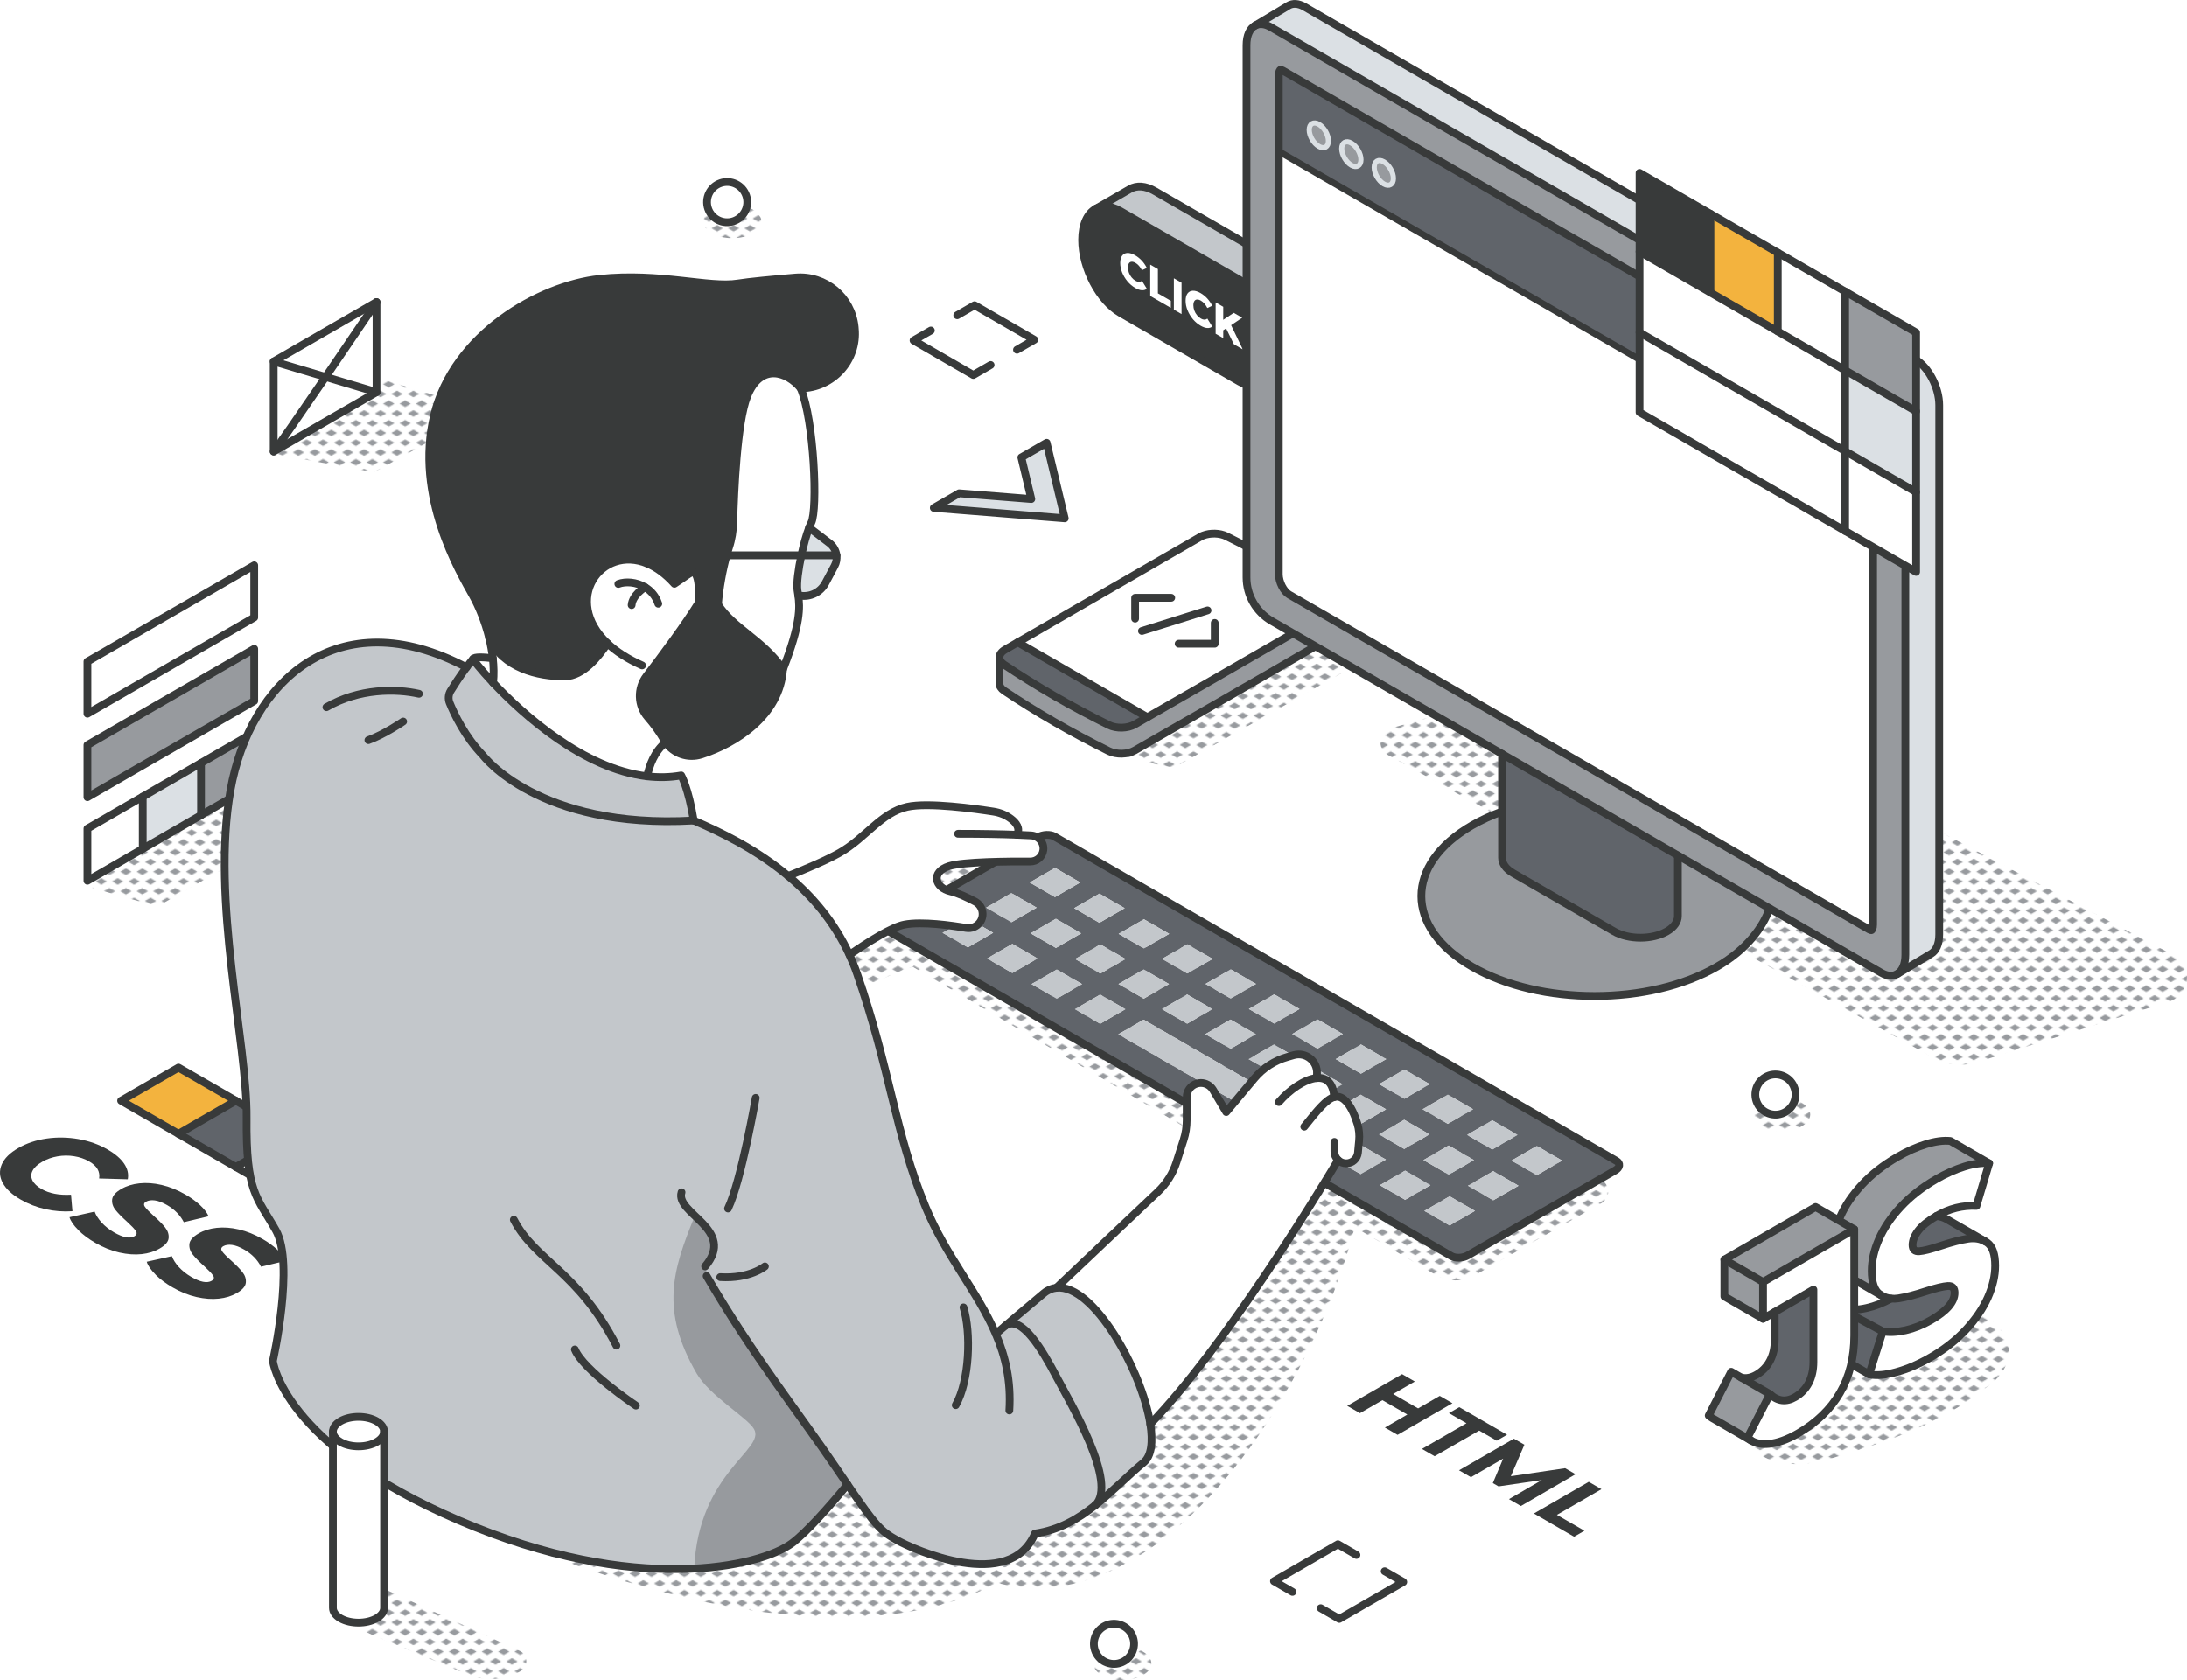 <?xml version="1.0" encoding="UTF-8"?>
<svg id="Warstwa_2" data-name="Warstwa 2" xmlns="http://www.w3.org/2000/svg" xmlns:xlink="http://www.w3.org/1999/xlink" viewBox="0 0 532.6 409.28">
  <defs>
    <style>
      .cls-1, .cls-2, .cls-3, .cls-4 {
        fill: none;
      }

      .cls-2 {
        stroke-width: 1.58px;
      }

      .cls-2, .cls-3, .cls-4, .cls-5, .cls-6 {
        stroke-linecap: round;
        stroke-linejoin: round;
      }

      .cls-2, .cls-3, .cls-5, .cls-6 {
        stroke: #383a3a;
      }

      .cls-3, .cls-5, .cls-6 {
        stroke-width: 1.89px;
      }

      .cls-7, .cls-6 {
        fill: #fff;
      }

      .cls-8 {
        fill: #c3c7cb;
      }

      .cls-4 {
        stroke: #dbe0e4;
        stroke-width: 1.26px;
      }

      .cls-9, .cls-5 {
        fill: #dbe0e4;
      }

      .cls-10 {
        fill: #979a9e;
      }

      .cls-11 {
        fill: #383a3a;
      }

      .cls-12 {
        fill: #f3b33e;
      }

      .cls-13 {
        fill: url(#New_Pattern_Swatch_1);
      }

      .cls-14 {
        fill: #60646a;
      }
    </style>
    <pattern id="New_Pattern_Swatch_1" data-name="New Pattern Swatch 1" x="0" y="0" width="16" height="19" patternTransform="translate(-3919.34 -5713.29) scale(.25)" patternUnits="userSpaceOnUse" viewBox="0 0 16 19">
      <g>
        <rect class="cls-1" x="0" width="16" height="19"/>
        <g>
          <polygon class="cls-10" points="16 22.18 10.5 19 16 15.82 21.5 19 16 22.18"/>
          <polygon class="cls-10" points="8 12.68 2.5 9.5 8 6.32 13.5 9.5 8 12.68"/>
        </g>
        <polygon class="cls-10" points="0 22.18 -5.5 19 0 15.82 5.5 19 0 22.18"/>
        <polygon class="cls-10" points="16 3.18 10.5 0 16 -3.18 21.5 0 16 3.18"/>
        <polygon class="cls-10" points="0 3.18 -5.5 0 0 -3.18 5.5 0 0 3.18"/>
      </g>
    </pattern>
  </defs>
  <g id="Layer_1" data-name="Layer 1">
    <g>
      <path class="cls-13" d="M104.8,366.62c109.06,51.48,157.04,20.07,159.66-11.34,2.62-31.41-106.44-78.52-106.44-78.52l-53.22,89.86Z"/>
      <path class="cls-13" d="M225.91,376.5c28.94,24.12,62.38,3.22,84.89-33.44,22.51-36.66,22.83-66.56,22.83-66.56l-22.19,2.89-49.52,63.99-36.02,33.12Z"/>
      <path class="cls-13" d="M170.34,240.98c22.96-16.9,57.62-33.79,57.62-33.79l23.83,2.17-6.07,19.93s-30.33,3.9-56.75,24.26c-26.43,20.36-41.59,4.33-18.63-12.56Z"/>
      <path class="cls-13" d="M220.05,234.2l129.62,76.39c2.92,1.72,6.53,1.75,9.47.07l30.86-17.57c2.17-1.24,2.19-4.36.02-5.62l-101.41-58.88-68.57,5.61Z"/>
      <path class="cls-13" d="M268.95,182.68c12.31,3.94,17.07,4.27,17.07,4.27l59.92-33.82-35.13-9.69-41.86,39.23Z"/>
      <path class="cls-13" d="M338.08,183.97l132.86,73.77c3.29,1.75,7.15,2.1,10.7.97l46.67-14.75c5.18-1.64,5.83-8.71,1.03-11.26l-134.88-71.41-55.7,16.11c-3.08.89-3.51,5.07-.68,6.57Z"/>
      <path class="cls-13" d="M438.78,274.36c-2.76,1.59-7.22,1.59-9.98,0-2.76-1.59-2.76-4.17,0-5.76,2.76-1.59,7.22-1.59,9.98,0,2.76,1.59,2.76,4.17,0,5.76Z"/>
      <path class="cls-13" d="M278.33,408.08c-2.76,1.59-7.22,1.59-9.98,0-2.76-1.59-2.76-4.17,0-5.76,2.76-1.59,7.22-1.59,9.98,0,2.76,1.59,2.76,4.17,0,5.76Z"/>
      <path class="cls-13" d="M183.36,56.82c-2.76,1.59-7.22,1.59-9.98,0-2.76-1.59-2.76-4.17,0-5.76,2.76-1.59,7.22-1.59,9.98,0,2.76,1.59,2.76,4.17,0,5.76Z"/>
      <polygon class="cls-13" points="65.89 110.41 91.07 115.03 118.1 100.02 80.91 88.7 65.89 110.41"/>
      <polygon class="cls-13" points="20.69 215.78 38.32 220.82 81.99 195.91 56.52 187.51 20.69 215.78"/>
      <path class="cls-13" d="M82.34,394.8l31.58,13.11c4.18,1.74,8.93,1.43,12.85-.83,1.92-1.11,1.85-3.9-.13-4.9l-38.19-17.45-6.11,10.06Z"/>
      <path class="cls-13" d="M430.39,335.93c-13.2,8.88-5.19,25.45,15.23,19.44,20.42-6.01,29.36-10.4,39.28-18.3,9.91-7.9,1.39-20.02-12.44-18.35-13.82,1.68-28.87,8.33-42.07,17.21Z"/>
      <g>
        <g>
          <g>
            <path class="cls-8" d="M319.58,81.1c0,3.75-1.24,6.39-3.22,7.53l-8.28,4.78c1.9-1.18,3.09-3.79,3.09-7.45,0-6.86-4.17-14.83-9.31-17.79l-29.02-16.76c-1.31-.76-2.56-1.12-3.69-1.12-.82,0-1.57.19-2.25.54l8.25-4.77c1.63-.94,3.76-.86,6.09.49l29.02,16.75c5.14,2.97,9.31,10.93,9.31,17.79Z"/>
            <path class="cls-11" d="M301.86,68.16c5.14,2.97,9.31,10.93,9.31,17.79,0,3.67-1.19,6.27-3.09,7.45l-.12.07c-.71.41-1.52.62-2.39.62-1.14,0-2.39-.36-3.7-1.12l-29.02-16.75c-5.14-2.97-9.32-10.93-9.32-17.79,0-3.75,1.25-6.39,3.22-7.53l.15-.09c.67-.36,1.43-.54,2.25-.54,1.13,0,2.38.36,3.69,1.12l29.02,16.76Z"/>
          </g>
          <g>
            <path class="cls-3" d="M266.91,50.83c.67-.36,1.43-.54,2.25-.54,1.13,0,2.38.36,3.69,1.12l29.02,16.76c5.14,2.97,9.31,10.93,9.31,17.79,0,3.67-1.19,6.27-3.09,7.45"/>
            <path class="cls-3" d="M307.96,93.48c-.71.41-1.52.62-2.39.62-1.14,0-2.39-.36-3.7-1.12l-29.02-16.75c-5.14-2.97-9.32-10.93-9.32-17.79,0-3.75,1.25-6.39,3.22-7.53"/>
            <path class="cls-3" d="M266.76,50.91l8.4-4.85c1.63-.94,3.76-.86,6.09.49l29.02,16.75c5.14,2.97,9.31,10.93,9.31,17.79,0,3.75-1.24,6.39-3.22,7.53l-8.4,4.85"/>
          </g>
        </g>
        <g>
          <path class="cls-7" d="M274.58,68.55c-.55-.66-.98-1.38-1.3-2.16-.31-.78-.47-1.56-.47-2.32s.16-1.36.47-1.78c.32-.42.75-.64,1.3-.66.55-.02,1.17.17,1.87.57.6.35,1.15.79,1.63,1.31.49.53.89,1.12,1.21,1.77l-1.19.56c-.43-.84-.95-1.44-1.56-1.79-.36-.21-.68-.3-.96-.28-.28.02-.5.15-.65.39-.15.24-.23.58-.23,1.01s.08.85.23,1.27c.15.42.37.8.65,1.14.28.34.6.62.96.83.61.35,1.13.36,1.56,0l1.19,1.93c-.32.28-.72.4-1.21.37-.48-.03-1.03-.22-1.63-.57-.69-.4-1.31-.93-1.87-1.58Z"/>
          <polygon class="cls-7" points="280.12 64.47 281.99 65.55 281.99 71.47 285.14 73.29 285.14 75 280.12 72.1 280.12 64.47"/>
          <polygon class="cls-7" points="285.88 67.8 287.75 68.88 287.75 76.51 285.88 75.43 285.88 67.8"/>
          <path class="cls-7" d="M290.51,77.75c-.55-.66-.98-1.38-1.3-2.16-.32-.79-.47-1.56-.47-2.32s.16-1.36.47-1.78c.32-.42.75-.64,1.3-.66.55-.02,1.17.17,1.87.57.6.35,1.15.79,1.63,1.31.48.53.89,1.12,1.21,1.77l-1.19.56c-.43-.84-.95-1.44-1.56-1.79-.36-.21-.68-.3-.96-.28-.28.02-.5.15-.65.39-.15.24-.23.58-.23,1.01s.08.85.23,1.27c.15.42.37.8.65,1.14.28.34.6.62.96.83.61.35,1.13.35,1.56,0l1.19,1.93c-.32.28-.72.4-1.21.37-.48-.03-1.03-.22-1.63-.57-.69-.4-1.31-.93-1.87-1.58Z"/>
          <polygon class="cls-7" points="298.6 80 297.9 80.46 297.9 82.37 296.05 81.3 296.05 73.67 297.9 74.74 297.9 77.91 300.46 76.21 302.52 77.4 299.82 79.22 302.66 85.12 300.49 83.86 298.6 80"/>
        </g>
      </g>
      <g>
        <g>
          <path class="cls-7" d="M91.69,73.59v21.93l-12.39-3.7c5.85-8.57,12.39-18.23,12.39-18.23Z"/>
          <polygon class="cls-7" points="91.69 73.59 79.17 91.79 66.65 88.05 91.69 73.59"/>
          <path class="cls-7" d="M91.69,95.53l-25.04,14.45c.97-1.14,6.84-9.65,12.65-18.16l12.39,3.7Z"/>
          <path class="cls-7" d="M79.17,91.79l12.45-18.1c-.68,1-6.47,9.56-12.32,18.13l-.13-.04Z"/>
          <path class="cls-7" d="M79.17,91.79l.13.04c-5.81,8.51-11.67,17.02-12.65,18.16l12.52-18.19Z"/>
          <polygon class="cls-7" points="79.17 91.79 66.65 109.98 66.65 88.05 79.17 91.79"/>
        </g>
        <g>
          <polygon class="cls-3" points="91.69 95.53 66.65 109.98 66.65 88.05 91.69 73.59 91.69 95.53"/>
          <path class="cls-3" d="M66.65,109.98c.97-1.14,6.84-9.65,12.65-18.16,5.85-8.57,11.64-17.13,12.32-18.13"/>
          <line class="cls-3" x1="91.69" y1="73.59" x2="91.62" y2="73.69"/>
          <line class="cls-3" x1="66.65" y1="88.05" x2="91.69" y2="95.53"/>
        </g>
      </g>
      <g>
        <g>
          <polygon class="cls-10" points="61.91 178.39 61.91 191.1 48.96 198.58 48.96 185.87 61.91 178.39"/>
          <polygon class="cls-10" points="61.91 158.05 61.91 170.76 21.3 194.2 21.3 181.49 61.91 158.05"/>
          <polygon class="cls-7" points="61.91 137.71 61.91 150.42 21.3 173.86 21.3 161.15 61.91 137.71"/>
          <polygon class="cls-9" points="48.96 185.87 48.96 198.58 34.77 206.77 34.77 194.06 48.96 185.87"/>
          <polygon class="cls-7" points="34.77 194.06 34.77 206.77 21.3 214.55 21.3 201.84 34.77 194.06"/>
        </g>
        <g>
          <polygon class="cls-3" points="61.91 150.42 21.3 173.86 21.3 161.15 61.91 137.71 61.91 150.42"/>
          <polygon class="cls-3" points="61.91 170.76 21.3 194.2 21.3 181.49 61.91 158.05 61.91 170.76"/>
          <polygon class="cls-3" points="48.96 185.87 61.91 178.39 61.91 191.1 21.3 214.55 21.3 201.84 48.96 185.87"/>
          <line class="cls-3" x1="34.77" y1="194.06" x2="34.77" y2="206.77"/>
          <line class="cls-3" x1="48.96" y1="185.87" x2="48.96" y2="198.58"/>
        </g>
      </g>
      <g>
        <g>
          <polygon class="cls-7" points="85.39 284.27 71.42 292.34 57.44 284.27 71.42 276.2 85.39 284.27"/>
          <polygon class="cls-14" points="71.42 276.2 57.44 284.27 43.47 276.2 57.44 268.13 71.42 276.2"/>
          <polygon class="cls-12" points="57.44 268.13 43.47 276.2 29.5 268.13 43.47 260.07 57.44 268.13"/>
        </g>
        <g>
          <polygon class="cls-3" points="71.42 276.2 85.39 284.27 71.42 292.34 29.5 268.13 43.47 260.07 71.42 276.2"/>
          <line class="cls-3" x1="43.47" y1="276.2" x2="57.44" y2="268.13"/>
          <line class="cls-3" x1="57.44" y1="284.27" x2="71.42" y2="276.2"/>
        </g>
      </g>
      <g>
        <path class="cls-11" d="M.66,288.14c-.79-1.5-.87-2.99-.23-4.48.64-1.49,1.98-2.82,4.01-3.99,2.03-1.17,4.34-1.95,6.92-2.32,2.58-.37,5.16-.32,7.76.13,2.6.46,4.96,1.3,7.09,2.53,1.86,1.07,3.21,2.23,4.04,3.47.83,1.24,1.12,2.51.87,3.79l-6.97-.2c.27-1.68-.53-3.06-2.41-4.14-1.1-.64-2.33-1.07-3.68-1.28-1.35-.22-2.7-.21-4.05.03-1.36.23-2.61.68-3.75,1.34-1.14.66-1.92,1.38-2.32,2.16-.41.78-.42,1.56-.04,2.34.38.78,1.12,1.49,2.22,2.12,1.88,1.08,4.27,1.55,7.18,1.39l.35,4.03c-2.23.15-4.42-.02-6.57-.5-2.15-.48-4.16-1.26-6.02-2.33-2.13-1.23-3.59-2.59-4.39-4.09Z"/>
        <path class="cls-11" d="M19.08,299.64c-1.14-1.13-1.86-2.17-2.15-3.12l6.13-1.36c.31.87.88,1.76,1.71,2.67.83.91,1.83,1.69,2.99,2.37,2.21,1.28,3.87,1.59,4.97.96.58-.34.7-.77.35-1.29-.35-.53-1.07-1.28-2.15-2.27-1.2-1.07-2.13-2.02-2.78-2.83-.65-.81-.92-1.67-.83-2.58.1-.91.85-1.77,2.27-2.58,1.24-.72,2.7-1.17,4.37-1.35,1.68-.18,3.48-.06,5.41.39,1.93.44,3.87,1.23,5.83,2.36,1.34.77,2.5,1.62,3.5,2.54,1,.92,1.7,1.84,2.11,2.74l-6.04,1.44c-.89-1.72-2.25-3.11-4.07-4.16-1.14-.66-2.15-1.04-3.01-1.15-.86-.11-1.56,0-2.11.31-.54.31-.64.73-.29,1.24s1.07,1.25,2.15,2.22c1.22,1.08,2.15,2.03,2.79,2.84.64.81.92,1.66.84,2.57-.08.91-.82,1.77-2.24,2.58-1.22.7-2.66,1.15-4.33,1.33-1.67.18-3.47.05-5.42-.39-1.95-.44-3.89-1.22-5.83-2.34-1.65-.95-3.04-1.99-4.18-3.12Z"/>
        <path class="cls-11" d="M37.89,310.49c-1.14-1.13-1.86-2.17-2.15-3.12l6.13-1.36c.31.87.88,1.76,1.71,2.67.83.91,1.83,1.69,2.99,2.37,2.21,1.28,3.86,1.59,4.97.96.58-.34.7-.77.35-1.29-.35-.53-1.07-1.28-2.15-2.27-1.2-1.07-2.13-2.02-2.78-2.83-.65-.81-.92-1.67-.83-2.58.1-.91.85-1.77,2.27-2.58,1.24-.72,2.7-1.17,4.37-1.35,1.68-.18,3.48-.06,5.4.39,1.93.44,3.87,1.23,5.83,2.36,1.34.77,2.5,1.62,3.5,2.54,1,.92,1.7,1.84,2.11,2.74l-6.04,1.44c-.89-1.72-2.25-3.11-4.07-4.16-1.14-.66-2.15-1.04-3.01-1.15-.86-.11-1.56,0-2.11.31-.54.31-.64.73-.29,1.24.35.51,1.07,1.25,2.15,2.21,1.22,1.09,2.15,2.03,2.79,2.84.64.81.92,1.66.84,2.57-.08.91-.82,1.77-2.24,2.58-1.22.7-2.66,1.15-4.33,1.33-1.67.18-3.47.05-5.42-.39-1.95-.44-3.89-1.22-5.83-2.34-1.65-.95-3.04-1.99-4.18-3.12Z"/>
      </g>
      <g>
        <g>
          <path class="cls-10" d="M325.3,153.36v.09c0,.54-.27,1.07-.8,1.52-.17.14-.35.28-.57.4-14.78,8.65-46.54,26.86-47.56,27.45-1.73,1-4.5,1.07-6.35.15-9.13-4.53-17.66-9.45-25.5-14.72-.76-.51-1.12-1.13-1.12-1.75v-6.35c0,.62.37,1.25,1.12,1.75,7.84,5.28,16.37,10.19,25.5,14.72,1.85.92,4.63.85,6.35-.15,1.02-.59,32.78-18.8,47.56-27.45.21-.13.4-.26.57-.4.5-.43.77-.92.8-1.42v6.16Z"/>
          <path class="cls-7" d="M325.3,146.97v.23c-.03.5-.3.99-.8,1.42-.17.14-.35.28-.57.4-14.78,8.65-29.67,17.12-44.5,25.69l-31.61-18.25,44.5-25.69c.21-.13.45-.24.7-.33,1.71-.66,4.04-.62,5.66.19,9.14,4.53,17.66,9.45,25.5,14.72.7.47,1.07,1.05,1.12,1.63Z"/>
          <path class="cls-14" d="M279.43,174.71c-1.02.59-2.04,1.18-3.06,1.77-1.73,1-4.5,1.07-6.35.15-9.13-4.53-17.66-9.45-25.5-14.72-.75-.5-1.12-1.13-1.12-1.75,0-.02,0-.04,0-.06.01-.68.49-1.34,1.37-1.85l3.06-1.77,31.61,18.25Z"/>
        </g>
        <g>
          <path class="cls-3" d="M325.3,147.2c-.03.5-.3.99-.8,1.42-.17.14-.35.28-.57.4-14.78,8.65-46.54,26.86-47.56,27.45-1.73,1-4.5,1.07-6.35.15-9.13-4.53-17.66-9.45-25.5-14.72-.75-.5-1.12-1.13-1.12-1.75,0-.02,0-.04,0-.06.01-.68.49-1.34,1.37-1.85l47.56-27.46c.21-.13.45-.24.7-.33,1.71-.66,4.04-.62,5.66.19,9.14,4.53,17.66,9.45,25.5,14.72.7.47,1.07,1.05,1.12,1.63"/>
          <line class="cls-3" x1="247.83" y1="156.46" x2="279.43" y2="174.71"/>
          <line class="cls-3" x1="325.3" y1="146.97" x2="325.3" y2="153.36"/>
          <path class="cls-3" d="M243.39,160.14v6.35c0,.62.37,1.24,1.12,1.75,7.84,5.27,16.37,10.19,25.5,14.72,1.85.92,4.63.85,6.35-.15,1.02-.59,32.78-18.8,47.56-27.45.21-.13.4-.26.57-.4.54-.45.8-.98.8-1.52v-.09"/>
          <polyline class="cls-3" points="276.44 150.7 276.44 145.62 285.24 145.62"/>
          <polyline class="cls-3" points="295.83 151.74 295.83 156.81 287.04 156.81"/>
          <line class="cls-3" x1="294.08" y1="148.69" x2="278.1" y2="153.7"/>
        </g>
      </g>
      <g>
        <g>
          <path class="cls-14" d="M216.61,226.98c-1.04-.59-.9-1.63.28-2.32l35.89-20.72c1.19-.68,2.97-.76,4-.16l136.85,79.01c1.03.59.9,1.62-.29,2.31l-35.89,20.72c-1.18.69-2.97.76-4,.17l-136.84-79.01ZM235.7,223.67l-6.16,3.55,6.16,3.55,6.16-3.55-6.15-3.55ZM246.3,217.55l-6.15,3.55,6.15,3.55,6.15-3.55-6.15-3.55ZM246.53,229.93l-6.16,3.55,6.15,3.55,6.16-3.55-6.15-3.55ZM256.92,211.42l-6.16,3.55,6.15,3.55,6.16-3.56-6.15-3.55ZM257.14,223.81l-6.15,3.55,6.15,3.55,6.15-3.55-6.15-3.55ZM257.36,236.18l-6.16,3.55,6.15,3.55,6.16-3.55-6.15-3.55ZM267.75,217.68l-6.16,3.55,6.15,3.55,6.16-3.55-6.16-3.55ZM267.93,242.29l-6.16,3.55,6.16,3.56,6.16-3.56-6.16-3.55ZM267.97,230.06l-6.15,3.55,6.15,3.55,6.16-3.55-6.16-3.55ZM278.51,248.4l-6.16,3.55,37.86,21.85,6.16-3.55-37.85-21.85ZM278.54,236.16l-6.15,3.55,6.16,3.56,6.15-3.55-6.16-3.55ZM278.59,223.93l-6.16,3.55,6.16,3.55,6.16-3.55-6.15-3.55ZM289.12,242.27l-6.15,3.55,6.15,3.55,6.15-3.55-6.15-3.55ZM289.16,230.03l-6.16,3.55,6.16,3.55,6.16-3.55-6.16-3.55ZM299.69,248.37l-6.15,3.55,6.16,3.56,6.15-3.55-6.16-3.55ZM299.74,236.14l-6.16,3.55,6.15,3.55,6.16-3.55-6.15-3.55ZM310.25,254.46l-6.16,3.55,6.16,3.55,6.15-3.55-6.16-3.56ZM310.31,242.24l-6.16,3.55,6.16,3.55,6.16-3.55-6.16-3.55ZM320.78,272.8l-6.16,3.55,6.16,3.55,6.16-3.55-6.16-3.55ZM320.82,260.57l-6.15,3.55,6.15,3.55,6.15-3.55-6.15-3.55ZM320.86,248.33l-6.16,3.56,6.16,3.55,6.16-3.55-6.16-3.56ZM331.36,278.91l-6.16,3.55,6.15,3.55,6.16-3.55-6.15-3.55ZM331.39,266.67l-6.15,3.55,6.16,3.55,6.15-3.55-6.16-3.56ZM331.44,254.44l-6.16,3.55,6.15,3.55,6.16-3.55-6.15-3.55ZM341.97,272.78l-6.15,3.55,6.15,3.55,6.15-3.55-6.15-3.55ZM342.01,260.54l-6.16,3.56,6.16,3.55,6.16-3.55-6.16-3.56ZM342.2,285.16l-6.16,3.56,6.15,3.55,6.16-3.55-6.15-3.55ZM352.59,266.65l-6.16,3.55,6.15,3.55,6.16-3.55-6.15-3.55ZM352.8,279.04l-6.15,3.55,6.15,3.55,6.15-3.55-6.15-3.55ZM353.03,291.42l-6.16,3.56,6.15,3.55,6.16-3.55-6.15-3.55ZM363.42,272.91l-6.16,3.55,6.15,3.55,6.16-3.55-6.15-3.55ZM363.64,285.29l-6.15,3.55,6.15,3.55,6.16-3.55-6.16-3.55ZM374.26,279.16l-6.16,3.55,6.16,3.55,6.16-3.55-6.15-3.55Z"/>
          <polygon class="cls-8" points="229.53 227.23 235.7 223.67 241.85 227.23 235.69 230.78 229.53 227.23"/>
          <polygon class="cls-8" points="240.15 221.1 246.3 217.55 252.45 221.1 246.3 224.65 240.15 221.1"/>
          <polygon class="cls-8" points="240.37 233.48 246.53 229.93 252.68 233.48 246.52 237.04 240.37 233.48"/>
          <polygon class="cls-8" points="250.76 214.98 256.92 211.42 263.07 214.97 256.91 218.53 250.76 214.98"/>
          <polygon class="cls-8" points="250.98 227.35 257.14 223.81 263.29 227.35 257.14 230.91 250.98 227.35"/>
          <polygon class="cls-8" points="251.2 239.74 257.36 236.18 263.51 239.74 257.35 243.29 251.2 239.74"/>
          <polygon class="cls-8" points="261.59 221.23 267.75 217.68 273.91 221.22 267.74 224.78 261.59 221.23"/>
          <polygon class="cls-8" points="261.77 245.84 267.93 242.29 274.09 245.84 267.93 249.4 261.77 245.84"/>
          <polygon class="cls-8" points="261.82 233.61 267.97 230.06 274.12 233.61 267.97 237.16 261.82 233.61"/>
          <polygon class="cls-8" points="272.35 251.95 278.51 248.4 316.36 270.25 310.2 273.8 272.35 251.95"/>
          <polygon class="cls-8" points="272.39 239.71 278.54 236.16 284.7 239.72 278.55 243.27 272.39 239.71"/>
          <polygon class="cls-8" points="272.42 227.49 278.59 223.93 284.74 227.48 278.58 231.03 272.42 227.49"/>
          <polygon class="cls-8" points="282.97 245.82 289.12 242.27 295.27 245.82 289.12 249.37 282.97 245.82"/>
          <polygon class="cls-8" points="283 233.59 289.16 230.03 295.32 233.59 289.16 237.14 283 233.59"/>
          <polygon class="cls-8" points="293.54 251.92 299.69 248.37 305.85 251.93 299.7 255.48 293.54 251.92"/>
          <polygon class="cls-8" points="293.58 239.7 299.74 236.14 305.89 239.69 299.73 243.25 293.58 239.7"/>
          <polygon class="cls-8" points="304.09 258.02 310.25 254.46 316.4 258.02 310.25 261.57 304.09 258.02"/>
          <polygon class="cls-8" points="304.14 245.8 310.31 242.24 316.47 245.8 310.31 249.35 304.14 245.8"/>
          <polygon class="cls-8" points="314.63 276.36 320.78 272.8 326.94 276.36 320.78 279.91 314.63 276.36"/>
          <polygon class="cls-8" points="314.67 264.13 320.82 260.57 326.97 264.13 320.82 267.67 314.67 264.13"/>
          <polygon class="cls-8" points="314.7 251.89 320.86 248.33 327.02 251.89 320.86 255.45 314.7 251.89"/>
          <polygon class="cls-8" points="325.2 282.47 331.36 278.91 337.51 282.46 331.35 286.01 325.2 282.47"/>
          <polygon class="cls-8" points="325.24 270.23 331.39 266.67 337.55 270.23 331.4 273.78 325.24 270.23"/>
          <polygon class="cls-8" points="325.28 258 331.44 254.44 337.59 258 331.43 261.55 325.28 258"/>
          <polygon class="cls-8" points="335.82 276.34 341.97 272.78 348.12 276.34 341.97 279.88 335.82 276.34"/>
          <polygon class="cls-8" points="335.85 264.1 342.01 260.54 348.16 264.1 342.01 267.66 335.85 264.1"/>
          <polygon class="cls-8" points="336.04 288.72 342.2 285.16 348.35 288.71 342.19 292.27 336.04 288.72"/>
          <polygon class="cls-8" points="346.43 270.21 352.59 266.65 358.74 270.21 352.58 273.76 346.43 270.21"/>
          <polygon class="cls-8" points="346.65 282.59 352.8 279.04 358.95 282.59 352.8 286.14 346.65 282.59"/>
          <polygon class="cls-8" points="346.87 294.98 353.03 291.42 359.18 294.97 353.02 298.52 346.87 294.98"/>
          <polygon class="cls-8" points="357.26 276.46 363.42 272.91 369.57 276.46 363.41 280.02 357.26 276.46"/>
          <polygon class="cls-8" points="357.48 288.85 363.64 285.29 369.79 288.85 363.64 292.39 357.48 288.85"/>
          <polygon class="cls-8" points="368.09 282.72 374.26 279.16 380.41 282.72 374.25 286.27 368.09 282.72"/>
        </g>
        <path class="cls-3" d="M393.63,282.79c1.03.59.9,1.62-.29,2.31l-35.89,20.72c-1.18.69-2.97.76-4,.17l-136.84-79.01c-1.04-.59-.9-1.63.28-2.32l35.89-20.72c1.19-.68,2.97-.76,4-.16l136.85,79.01Z"/>
      </g>
      <g>
        <g>
          <path class="cls-7" d="M324.92,267.24c.85-.23,1.65-.03,2.46.65,1.55,1.29,2.59,3.93,3.18,5.86.41,1.35.54,2.77.4,4.17l-.27,2.86c-.14,1.48-1.38,2.6-2.86,2.6-.76,0-1.46-.3-1.97-.79h0c-5.24,8.78-27.7,45.68-45.73,64.31-2.05-13.15-13.91-34.16-22.88-33.19l24.72-23.39c2.1-1.99,3.67-4.47,4.55-7.23l1.73-5.41c.5-1.55.75-3.17.75-4.79v-5.63c0-1.52.99-2.86,2.45-3.31.33-.1.67-.15,1.01-.15,1.19,0,2.33.62,2.97,1.69l3.2,5.39,6.83-8.17c2.11-2.53,4.94-4.37,8.12-5.26l1.49-.43c2.94-.83,5.83,1.48,5.66,4.54l-.06,1.05c2.25-.2,3.99,1.03,4.26,4.63Z"/>
          <path class="cls-8" d="M280.13,346.9c.67,4.31.29,7.77-1.59,9.34-4.09,3.39-7.76,7.22-11.81,10.45,5.6-5.39-6.07-24.87-9.49-31.35-3.41-6.49-8.49-15.13-12.42-12.4,3.11-2.66,6.32-5.37,9.32-7.86.97-.81,2.01-1.24,3.09-1.35,8.98-.97,20.84,20.04,22.88,33.19Z"/>
          <path class="cls-8" d="M266.74,366.69h0c-4.19,3.36-8.81,6.04-14.69,6.9-6.07,14.39-29.47,3.95-33.7,1.55-2.07-1.17-3.36-2.04-5.25-4.26h0c-.65-.76-1.37-1.68-2.2-2.83-.07-.1-.14-.2-.21-.29-1.15-1.57-2.54-3.56-4.28-6.12-.06.08-.13.16-.19.23-4.58,5.54-9.78,11.4-13.31,14.04-3.5,2.63-11.76,5.56-23.82,6.2-14.29.76-33.9-1.7-57.26-11.71-43.09-18.47-45.35-38.88-45.35-38.88,0,0,5.34-23.65.71-31.83-4.62-8.18-7.29-9.07-7.11-27.39.18-18.32-8.72-53.01-3.92-79.86,4.71-26.32,25.98-46.49,57.47-29.88-1.61,2.16-3.02,4.36-3.86,5.72-.54.88-.63,1.97-.25,2.92,1.1,2.68,3.74,8.33,8.13,12.83,0,0,13.41,18.01,51.32,15.85,6.51,2.8,15.16,6.95,22.99,13.51,5.86,4.91,11.25,11.16,14.93,19.21.67,1.45,1.28,2.95,1.82,4.52,8.18,23.48,9.13,38.53,16.72,56.91,4.95,11.99,12.68,20.6,17.08,30.9.77-.66,1.55-1.32,2.33-2,3.92-2.73,9,5.92,12.42,12.4,3.41,6.48,15.09,25.96,9.49,31.35Z"/>
          <path class="cls-10" d="M174.61,315.44s13.66,22.45,31.58,46.43c-4.58,5.54-9.78,11.4-13.31,14.04-3.5,2.63-11.76,5.56-23.82,6.2,1.03-23.5,17.49-28.95,14.56-34.01-1.62-2.81-10.81-8.06-14-13.59-8.86-15.34-5.82-25.07-.47-38.16,1.41,1.1,2.66,2.02,3.74,3.89,4.14,7.19-5.5,2.69,1.71,15.2Z"/>
          <path class="cls-10" d="M213.08,370.87c-.65-.76-1.37-1.68-2.2-2.82.73.94,1.46,1.88,2.2,2.82Z"/>
          <path class="cls-7" d="M247.63,203.35c1.38.05,2.53.11,3.47.16,1.86.11,3.23,1.78,2.97,3.62-.22,1.58-1.58,2.75-3.17,2.73-5.24-.03-16.39.05-19.78,1.13-4.49,1.42-3.5,5.25.33,6.13,1.87.43,4.16,1.51,6.02,2.51,1.84.99,2.39,3.36,1.16,5.05-.77,1.05-2.06,1.58-3.35,1.36-3.53-.6-10.74-1.63-15-.82-3.09.58-8.77,4.16-13.4,7.36h0c-3.68-8.05-9.07-14.3-14.93-19.21,4.26-1.69,9.36-3.85,12.56-5.67,6.35-3.62,10.07-9.75,16.42-11.17,5.13-1.14,16.74.49,21.03,1.16,1.53.24,3,.81,4.24,1.75,1.28.97,2.36,2.35,1.43,3.89Z"/>
          <path class="cls-11" d="M208.16,80.04c.76,7.77-5.4,14.48-13.16,14.55-3.27-4.03-9.75-6.26-13.01,1.92-2.52,6.33-3.23,23.37-3.42,30.78-.05,2.06-.37,4.11-1.02,6.06-.2.62-.4,1.26-.58,1.93-4.11-.09-14.83-.1-19.29,2.02-11.3-4.72-20.95,8.9-9.74,19.42-2.16,3.31-5.99,7.99-10.32,8.04-6.68.08-15.18-2.06-18.5-9.31-1.01-4.11-2.56-7.79-3.95-10.29-3.33-5.96-14.21-24.28-9.47-44,4.75-19.72,25.58-31.63,40.29-33.21,14.7-1.58,26.7,2.24,33.67,1.12,2.76-.44,8.33-.97,14.06-1.45,7.28-.61,13.66,4.77,14.4,12.04.01.12.02.25.03.38Z"/>
          <path class="cls-9" d="M203.71,135.28c.11.87-.04,1.76-.48,2.59l-2.22,4.17c-1.2,2.26-3.72,3.49-6.24,3.05l-.37-.06c-.07-.46-.14-.88-.2-1.31-.23-1.58.22-5.02.95-8.44h8.56Z"/>
          <path class="cls-9" d="M203.71,135.28h-8.56c.52-2.49,1.21-4.96,1.9-6.74l4.97,3.79c.97.74,1.54,1.83,1.69,2.95Z"/>
          <path class="cls-7" d="M195,94.58c3.31,8.02,4.15,29.59,2.58,32.73-.18.35-.35.76-.53,1.22-.68,1.78-1.37,4.25-1.9,6.74,0,0-17.15.02-18.18,0,.18-.67.38-1.31.58-1.93.65-1.95.97-4,1.02-6.06.19-7.41.9-24.45,3.42-30.78,3.26-8.19,9.74-5.95,13.01-1.92Z"/>
          <path class="cls-7" d="M178.62,135.28h16.53c-.73,3.43-1.18,6.87-.95,8.44.06.42.13.85.2,1.31.42,2.86.62,6.94-3.71,18-4.86-7.15-12.26-10.04-15.84-15.8.34-4.07,1.1-8.34,2.12-11.95,1.03.02,1.65,0,1.65,0Z"/>
          <path class="cls-11" d="M190.69,163.03c-.77,11.27-11.51,18.09-19.86,20.76-3.26,1.04-6.77-.18-8.71-2.94-.12-.16-.23-.34-.33-.52-1.22-2.09-2.54-3.91-4.03-5.62-2.48-2.84-2.6-7.04-.31-10.04,3.9-5.09,9.49-12.61,12.75-17.91.13-4.01-.15-8.44-2.26-7.09-.05.03-.1.07-.16.11-1.07.78-2.23,1.57-3.53,2.43-2.16-2.41-4.39-4-6.56-4.91,4.45-2.12,15.17-2.11,19.29-2.02-1.02,3.61-1.78,7.88-2.12,11.95,3.58,5.77,10.98,8.65,15.84,15.8Z"/>
          <path class="cls-7" d="M147.94,156.71c-11.21-10.52-1.56-24.14,9.74-19.42,2.17.91,4.41,2.5,6.56,4.91,1.3-.86,2.46-1.65,3.53-2.43.05-.04.1-.07.16-.11,2.12-1.36,2.39,3.07,2.26,7.09-3.26,5.3-8.85,12.82-12.75,17.91-2.29,3-2.18,7.2.31,10.04,1.5,1.71,2.81,3.53,4.03,5.62.1.18.22.35.33.52-2.73,2.22-3.96,5.6-4.52,8.26-15.5-1.8-30.18-15-37.52-22.81.2-1.96.15-3.97-.07-5.96-.18-1.67-.49-3.31-.88-4.9,3.33,7.25,11.83,9.39,18.5,9.31,4.33-.05,8.15-4.73,10.32-8.04Z"/>
          <path class="cls-8" d="M157.59,189.1c2.75.33,5.54.29,8.31-.21,0,0,1.75,3.03,3.05,10.98-37.91,2.16-51.32-15.85-51.32-15.85-4.39-4.5-7.04-10.15-8.13-12.83-.39-.96-.29-2.04.25-2.92.84-1.36,2.25-3.56,3.86-5.72.51-.69,1.04-1.37,1.59-2.03,0,.13,1.79,2.47,4.88,5.76,7.34,7.81,22.02,21.01,37.52,22.81Z"/>
          <path class="cls-7" d="M120,160.34c.22,1.99.27,4,.07,5.96-3.09-3.29-4.88-5.63-4.88-5.76.23-.57,2.55-.46,4.81-.2Z"/>
        </g>
        <g>
          <path class="cls-3" d="M113.61,162.56c-31.49-16.61-52.76,3.56-57.47,29.88-4.8,26.86,4.09,61.54,3.92,79.86-.18,18.31,2.49,19.21,7.11,27.39,4.62,8.18-.71,31.83-.71,31.83,0,0,2.26,20.41,45.35,38.88,43.08,18.46,73.43,11.25,81.08,5.51,3.58-2.69,8.87-8.67,13.5-14.27"/>
          <path class="cls-3" d="M115.19,160.53c-.54.65-1.07,1.34-1.59,2.03-1.61,2.16-3.02,4.36-3.86,5.72-.54.88-.63,1.96-.25,2.92,1.09,2.68,3.75,8.33,8.13,12.83,0,0,13.41,18.01,51.32,15.85"/>
          <path class="cls-3" d="M120,160.34c-2.26-.26-4.58-.37-4.81.2,0,.13,1.79,2.47,4.88,5.76,7.34,7.81,22.02,20.99,37.52,22.81,2.75.32,5.54.29,8.31-.21,0,0,1.75,3.03,3.05,10.98,6.51,2.8,15.16,6.95,22.99,13.51,5.86,4.91,11.24,11.17,14.93,19.21.66,1.45,1.28,2.95,1.82,4.52,8.18,23.48,9.13,38.53,16.72,56.91,4.95,11.99,12.67,20.6,17.08,30.9,2.35,5.48,3.76,11.45,3.31,18.66"/>
          <path class="cls-3" d="M266.74,366.69c4.05-3.22,7.72-7.05,11.81-10.45,1.88-1.56,2.26-5.03,1.59-9.34-2.05-13.14-13.91-34.15-22.88-33.19-1.08.12-2.12.54-3.09,1.35-3.01,2.49-10.89,9.2-11.66,9.86"/>
          <path class="cls-3" d="M172.09,310.84c11.42,19.6,22.14,32.85,31.58,46.81.99,1.46,1.89,2.79,2.71,3.98,6.98,10.23,8.17,11.36,11.95,13.5,4.23,2.4,27.64,12.83,33.7-1.55,5.88-.86,10.49-3.54,14.69-6.89"/>
          <path class="cls-3" d="M257.25,313.72l24.72-23.39c2.1-1.99,3.67-4.47,4.55-7.23l1.73-5.41c.5-1.55.75-3.17.75-4.79v-5.63c0-1.52.99-2.86,2.45-3.31.33-.1.67-.15,1.01-.15,1.19,0,2.33.62,2.97,1.69l3.2,5.39,6.83-8.17c2.11-2.53,4.94-4.37,8.12-5.26l1.49-.43c2.94-.83,5.83,1.48,5.66,4.54l-.06,1.05"/>
          <path class="cls-3" d="M311.44,268.46c2.57-2.98,6.32-5.6,9.22-5.85,2.25-.2,3.99,1.03,4.26,4.63"/>
          <path class="cls-3" d="M317.63,274.46c3.28-4.12,5.43-6.71,7.3-7.22.85-.23,1.65-.03,2.46.65,1.55,1.29,2.59,3.93,3.18,5.86.41,1.35.54,2.77.4,4.17l-.27,2.86c-.14,1.48-1.38,2.6-2.86,2.6-.76,0-1.46-.3-1.97-.79-.02-.01-.04-.03-.06-.05-.52-.52-.84-1.23-.84-2.03v-2.35"/>
          <path class="cls-3" d="M280.13,346.9c18.03-18.63,40.48-55.53,45.73-64.31"/>
          <path class="cls-3" d="M244.83,322.93c3.92-2.73,9,5.92,12.42,12.4,3.41,6.48,15.09,25.96,9.49,31.35h0"/>
          <path class="cls-3" d="M232.74,342.29c3.41-6.02,3.77-17.7,1.89-23.81"/>
          <path class="cls-3" d="M171.73,308.5c7.64-9.03-7.36-12.85-5.75-18.06"/>
          <path class="cls-3" d="M177.3,294.4c3.23-6.74,6.74-26.96,6.74-26.96"/>
          <path class="cls-3" d="M175.41,311.11c7.19.45,10.87-2.61,10.87-2.61"/>
          <path class="cls-3" d="M79.49,172.27c7.96-4.62,16.98-4.53,22.54-3.27"/>
          <path class="cls-3" d="M89.71,180.3c3.82-1.35,8.47-4.54,8.47-4.54"/>
          <path class="cls-3" d="M167.78,139.78c-1.07.77-2.23,1.57-3.53,2.43-2.16-2.41-4.39-4-6.56-4.91-11.3-4.73-20.94,8.89-9.74,19.42,2.06,1.94,4.83,3.77,8.43,5.37"/>
          <path class="cls-3" d="M150.59,142.25c1.75-.66,4.37-.49,6.51.79,1.4.84,2.61,2.15,3.22,4.03"/>
          <path class="cls-3" d="M153.83,147.4c.19-2.43,3.09-4.25,3.28-4.36h0"/>
          <path class="cls-3" d="M195,94.58c-3.27-4.03-9.75-6.26-13.01,1.92-2.52,6.33-3.23,23.37-3.42,30.78-.05,2.06-.37,4.11-1.02,6.06-.2.62-.4,1.27-.58,1.93-1.01,3.61-1.78,7.88-2.12,11.95,3.58,5.77,10.98,8.65,15.84,15.8"/>
          <path class="cls-3" d="M119.11,155.41s0,.02.01.03c3.33,7.25,11.83,9.39,18.5,9.31,4.33-.05,8.15-4.73,10.32-8.04"/>
          <path class="cls-3" d="M157.68,137.3c4.45-2.12,15.17-2.1,19.29-2.02,1.03.02,1.65,0,1.65,0h25.09"/>
          <path class="cls-3" d="M197.05,128.54l4.97,3.79c.97.74,1.54,1.83,1.69,2.95.11.87-.04,1.76-.48,2.59l-2.22,4.17c-1.2,2.26-3.72,3.49-6.24,3.05l-.37-.06"/>
          <path class="cls-3" d="M191.94,213.39c4.26-1.69,9.36-3.85,12.56-5.67,6.35-3.62,10.07-9.75,16.42-11.17,5.13-1.14,16.74.49,21.03,1.16,1.53.24,3,.81,4.24,1.75,1.28.97,2.36,2.35,1.43,3.89"/>
          <path class="cls-3" d="M233.3,203.11c6.32,0,11,.11,14.33.24,1.38.05,2.53.11,3.47.16,1.86.11,3.23,1.78,2.97,3.62-.22,1.58-1.58,2.75-3.17,2.73-5.24-.03-16.39.05-19.78,1.13-4.49,1.42-3.5,5.25.33,6.13,1.87.43,4.16,1.51,6.02,2.51,1.84.99,2.39,3.36,1.16,5.05-.77,1.05-2.06,1.58-3.35,1.36-3.53-.6-10.74-1.63-15-.82-3.09.58-8.77,4.16-13.4,7.36"/>
          <path class="cls-3" d="M162.12,180.84c-2.73,2.22-3.96,5.6-4.52,8.26h0"/>
          <path class="cls-3" d="M125.13,297.14c5.26,10.13,15.53,12.37,24.99,30.65"/>
          <path class="cls-3" d="M140,328.72c2.1,5.13,14.87,13.68,14.87,13.68"/>
          <path class="cls-3" d="M167.78,139.78c.05-.04.1-.07.16-.11,2.12-1.36,2.39,3.07,2.26,7.09-3.26,5.3-8.85,12.82-12.75,17.91-2.29,3-2.18,7.2.31,10.04,1.5,1.71,2.81,3.53,4.03,5.62.1.18.22.35.33.52,1.95,2.76,5.45,3.99,8.71,2.94,8.35-2.67,19.09-9.49,19.86-20.76,4.33-11.06,4.13-15.15,3.71-18-.07-.46-.14-.88-.2-1.31-.23-1.58.22-5.01.95-8.44.53-2.49,1.21-4.96,1.9-6.74.18-.46.35-.87.53-1.22,1.57-3.14.73-24.71-2.58-32.73,7.76-.07,13.92-6.78,13.16-14.55-.01-.13-.02-.26-.03-.38-.74-7.28-7.12-12.65-14.4-12.04-5.73.48-11.3,1.01-14.06,1.45-6.97,1.12-18.97-2.7-33.67-1.12-14.7,1.58-35.54,13.49-40.29,33.21-4.75,19.72,6.14,38.04,9.47,44,1.39,2.5,2.95,6.18,3.95,10.29.39,1.58.69,3.23.88,4.9.22,1.99.27,4,.07,5.96"/>
        </g>
      </g>
      <g>
        <g>
          <path class="cls-7" d="M93.53,348.77v42.91c0,.92-.6,1.83-1.83,2.54-2.43,1.4-6.37,1.4-8.8,0-1.21-.71-1.83-1.62-1.83-2.54v-42.95c0,.92.62,1.84,1.83,2.54,2.43,1.41,6.37,1.41,8.8,0,1.2-.69,1.81-1.59,1.83-2.5Z"/>
          <path class="cls-7" d="M93.53,348.73v.04c-.02.91-.62,1.81-1.83,2.5-2.43,1.41-6.37,1.41-8.8,0-1.21-.7-1.83-1.62-1.83-2.54s.62-1.83,1.83-2.54c2.43-1.4,6.37-1.4,8.8,0,1.22.71,1.83,1.62,1.83,2.54Z"/>
        </g>
        <g>
          <path class="cls-3" d="M93.53,348.77c-.02.91-.62,1.81-1.83,2.5-2.43,1.41-6.37,1.41-8.8,0-1.21-.7-1.83-1.62-1.83-2.54s.62-1.83,1.83-2.54c2.43-1.4,6.37-1.4,8.8,0,1.22.71,1.83,1.62,1.83,2.54v.04Z"/>
          <path class="cls-3" d="M93.53,348.73v42.95c0,.92-.6,1.83-1.83,2.54-2.43,1.4-6.37,1.4-8.8,0-1.21-.71-1.83-1.62-1.83-2.54v-42.95"/>
        </g>
      </g>
      <polygon class="cls-5" points="233.56 120.17 227.4 123.73 259.29 126.27 254.88 107.86 248.72 111.42 251.15 121.57 233.56 120.17"/>
      <g>
        <polyline class="cls-3" points="330.34 378.79 325.82 376.18 310.25 385.18 314.76 387.78"/>
        <polyline class="cls-3" points="337.21 382.76 341.73 385.37 326.15 394.36 321.63 391.75"/>
      </g>
      <g>
        <polyline class="cls-3" points="233.11 76.8 237.33 74.36 251.88 82.77 247.66 85.2"/>
        <polyline class="cls-3" points="226.69 80.51 222.47 82.94 237.02 91.35 241.24 88.91"/>
      </g>
      <g id="monitor_screen_computer" data-name="monitor screen computer">
        <g>
          <path class="cls-9" d="M472.26,98.7v128.93c0,2.34-.77,3.99-1.99,4.71l-8.24,4.94h0c1.23-.72,1.99-2.37,1.99-4.71V103.65c0-4.31-2.61-9.32-5.84-11.18L309.42,6.59c-1.43-.82-2.73-.9-3.75-.35l8.13-4.89c1.02-.61,2.37-.56,3.86.29l148.75,85.88c3.23,1.86,5.85,6.87,5.85,11.17Z"/>
          <path class="cls-10" d="M464.01,216.98v15.59c0,2.34-.76,3.99-1.99,4.7-1.03.62-2.38.57-3.86-.29l-148.48-85.71c-3.79-2.19-6.12-6.24-6.12-10.62V11.01c0-2.41.81-4.08,2.1-4.77,1.02-.55,2.32-.47,3.75.35l148.75,85.88c3.24,1.86,5.84,6.87,5.84,11.18v113.33ZM456.16,225.23v-121.53c0-1.87-1.18-4.2-2.53-4.97L312.41,17.19c-.29-.17-.47-.19-.54-.19-.18,0-.44.48-.44,1.35v121.53c0,1.88,1.18,4.21,2.53,4.98l141.22,81.54c.29.17.47.19.54.19.18,0,.44-.48.44-1.36Z"/>
          <path class="cls-7" d="M456.16,120.43v104.8c0,.88-.26,1.36-.44,1.36-.06,0-.24-.02-.54-.19l-141.22-81.54c-1.35-.78-2.53-3.1-2.53-4.98V36.87l144.73,83.56Z"/>
          <path class="cls-14" d="M456.16,103.7v16.73l-144.73-83.56v-18.52c0-.87.26-1.35.44-1.35.06,0,.24.02.54.19l141.22,81.54c1.35.78,2.53,3.1,2.53,4.97ZM339.33,43.46c0-1.49-1.05-3.3-2.34-4.04-1.29-.74-2.33-.14-2.33,1.35s1.04,3.29,2.33,4.04c1.29.74,2.34.14,2.34-1.34ZM331.43,38.89c0-1.49-1.05-3.3-2.34-4.03-1.29-.74-2.34-.15-2.34,1.34s1.05,3.3,2.34,4.04c1.29.74,2.34.14,2.34-1.35ZM323.51,34.32c0-1.49-1.04-3.3-2.33-4.04-1.29-.74-2.34-.14-2.34,1.35s1.05,3.29,2.34,4.03c1.29.74,2.33.14,2.33-1.34Z"/>
          <path class="cls-10" d="M424.82,217.74l6.12,3.54c-1.51,4.43-5.45,9.99-12.8,14.21-8.24,4.76-19.03,7.14-29.83,7.14s-21.58-2.38-29.82-7.14c-16.47-9.51-16.47-24.92,0-34.44,2.27-1.3,4.72-2.43,7.3-3.36v11.27c0,1.35.89,2.7,2.67,3.72l24.59,14.2c3.56,2.06,9.34,2.06,12.9,0,1.79-1.03,2.68-2.39,2.67-3.75v-14.74l16.19,9.35Z"/>
          <path class="cls-14" d="M408.63,223.14c0,1.36-.88,2.72-2.67,3.75-3.56,2.06-9.34,2.06-12.9,0l-24.59-14.2c-1.78-1.02-2.67-2.37-2.67-3.72v-25.3l42.83,24.73v14.74Z"/>
          <path class="cls-10" d="M337,39.41c1.29.74,2.34,2.55,2.34,4.04s-1.05,2.09-2.34,1.34c-1.29-.74-2.33-2.55-2.33-4.04s1.04-2.1,2.33-1.35Z"/>
          <path class="cls-10" d="M329.09,34.85c1.29.74,2.34,2.55,2.34,4.03s-1.05,2.1-2.34,1.35c-1.29-.74-2.34-2.55-2.34-4.04s1.05-2.09,2.34-1.34Z"/>
          <path class="cls-10" d="M321.18,30.28c1.29.74,2.33,2.55,2.33,4.04s-1.04,2.09-2.33,1.34c-1.29-.74-2.34-2.55-2.34-4.03s1.05-2.1,2.34-1.35Z"/>
        </g>
        <g>
          <path class="cls-3" d="M365.79,183.66l-56.1-32.39c-3.79-2.19-6.12-6.24-6.12-10.62V11.01c0-2.41.82-4.08,2.1-4.77,1.02-.55,2.32-.47,3.75.35l148.75,85.88c3.24,1.86,5.84,6.87,5.84,11.18v128.92c0,2.34-.77,3.98-1.99,4.7-1.04.61-2.38.57-3.86-.29l-92.38-53.32Z"/>
          <path class="cls-3" d="M462.03,237.28l8.24-4.94c1.23-.72,1.99-2.37,1.99-4.71V98.7c0-4.31-2.62-9.31-5.85-11.17L317.66,1.65c-1.48-.85-2.83-.9-3.86-.29l-8.24,4.94"/>
          <path class="cls-3" d="M430.94,221.28c-1.51,4.43-5.45,9.99-12.8,14.21-8.24,4.76-19.03,7.14-29.83,7.14s-21.58-2.38-29.82-7.14c-16.47-9.51-16.47-24.92,0-34.44,2.27-1.3,4.72-2.43,7.3-3.36"/>
          <path class="cls-3" d="M456.16,120.43v104.8c0,.88-.26,1.36-.44,1.36-.06,0-.24-.02-.54-.19l-141.22-81.54c-1.35-.78-2.53-3.1-2.53-4.98V18.35c0-.87.26-1.35.44-1.35.06,0,.24.02.54.19l141.22,81.54c1.35.78,2.53,3.1,2.53,4.97v16.73Z"/>
          <path class="cls-3" d="M365.79,183.66v25.3c0,1.35.89,2.7,2.67,3.72l24.59,14.2c3.56,2.06,9.34,2.06,12.9,0,1.79-1.03,2.68-2.39,2.67-3.75v-14.74"/>
          <line class="cls-2" x1="311.43" y1="36.87" x2="456.16" y2="120.43"/>
          <path class="cls-4" d="M323.51,34.32c0,1.48-1.04,2.09-2.33,1.34-1.29-.74-2.34-2.55-2.34-4.03s1.05-2.1,2.34-1.35c1.29.74,2.33,2.55,2.33,4.04Z"/>
          <path class="cls-4" d="M331.43,38.89c0,1.49-1.05,2.1-2.34,1.35-1.29-.74-2.34-2.55-2.34-4.04s1.05-2.09,2.34-1.34c1.29.74,2.34,2.55,2.34,4.03Z"/>
          <path class="cls-4" d="M339.33,43.46c0,1.48-1.05,2.09-2.34,1.34-1.29-.74-2.33-2.55-2.33-4.04s1.04-2.1,2.33-1.35c1.29.74,2.34,2.55,2.34,4.04Z"/>
        </g>
      </g>
      <g>
        <g>
          <path class="cls-7" d="M485.88,308.35c0,2.46-.59,5.03-1.77,7.7-1.19,2.67-2.96,5.29-5.32,7.84-2.37,2.56-5.24,4.81-8.62,6.76-2.87,1.66-5.66,2.86-8.37,3.6-2.7.74-4.9.92-6.59.53l3.3-10.45c1.59.29,3.43.2,5.53-.26,2.09-.47,4.16-1.29,6.18-2.46,3.86-2.22,5.78-4.45,5.78-6.67,0-1.17-.55-1.72-1.65-1.65s-2.86.49-5.3,1.27c-2.67.88-4.9,1.45-6.69,1.73-.65.1-1.27.12-1.86.06-.81-.09-1.56-.33-2.24-.72-.18-.1-.35-.21-.51-.34-1.28-.94-1.93-2.83-1.93-5.68,0-2.5.59-5.09,1.78-7.79,1.18-2.69,2.95-5.3,5.3-7.83,2.35-2.53,5.23-4.78,8.64-6.75,2.33-1.35,4.63-2.37,6.9-3.07,2.27-.7,4.26-.97,5.98-.79l-3.09,10.39c-3.35-.15-6.62.63-9.75,2.47-.03.02-.06.03-.08.05-1.99,1.17-3.45,2.33-4.36,3.54-.91,1.21-1.37,2.36-1.37,3.46s.54,1.6,1.62,1.52c1.08-.08,2.82-.52,5.22-1.32,2.7-.9,4.94-1.48,6.72-1.74,1.59-.23,2.98,0,4.18.69.15.08.29.18.43.27,1.3.91,1.95,2.78,1.95,5.63Z"/>
          <path class="cls-10" d="M474.99,277.94l9.42,5.44c-1.72-.17-3.72.09-5.98.79-2.27.7-4.56,1.73-6.9,3.07-3.41,1.97-6.29,4.22-8.64,6.75-2.35,2.53-4.11,5.14-5.3,7.83-1.19,2.69-1.78,5.29-1.78,7.79,0,2.85.64,4.74,1.93,5.68.17.12.34.23.51.34l-9.42-5.44c-.17-.1-.35-.21-.51-.33-1.28-.93-1.93-2.83-1.93-5.68,0-2.5.59-5.09,1.77-7.79,1.18-2.69,2.95-5.3,5.3-7.83,2.35-2.53,5.23-4.78,8.64-6.75,2.33-1.35,4.63-2.37,6.9-3.07,2.26-.7,4.26-.97,5.98-.79Z"/>
          <path class="cls-14" d="M483.5,302.44c-1.2-.7-2.6-.93-4.18-.69-1.77.26-4.01.85-6.72,1.74-2.4.8-4.14,1.24-5.22,1.32-1.08.08-1.62-.43-1.62-1.52s.46-2.25,1.37-3.46c.91-1.21,2.38-2.37,4.36-3.54.03-.02.06-.03.08-.05.91.07,1.75.32,2.51.76l9.42,5.44Z"/>
          <path class="cls-14" d="M476,314.93c0,2.22-1.93,4.45-5.78,6.67-2.03,1.17-4.09,1.99-6.18,2.46-2.1.47-3.94.55-5.53.26l-9.53-5.1.11-.34c1.59.29,3.43.2,5.53-.26,1.99-.45,3.96-1.21,5.89-2.29.58.06,1.2.04,1.86-.06,1.79-.27,4.02-.85,6.69-1.73,2.43-.78,4.2-1.2,5.3-1.27s1.65.48,1.65,1.65Z"/>
          <polygon class="cls-14" points="458.5 324.33 455.21 334.78 445.79 329.34 448.98 319.23 458.5 324.33"/>
        </g>
        <g>
          <path class="cls-3" d="M471.57,296.24s-.06.03-.08.05c-1.99,1.17-3.45,2.33-4.36,3.54-.91,1.21-1.37,2.36-1.37,3.46s.54,1.6,1.62,1.52c1.08-.08,2.82-.52,5.22-1.32,2.7-.9,4.94-1.48,6.72-1.74,1.59-.23,2.98,0,4.18.69.15.08.29.18.43.27,1.3.91,1.95,2.78,1.95,5.63,0,2.46-.59,5.03-1.77,7.7-1.19,2.67-2.96,5.29-5.32,7.84-2.37,2.56-5.24,4.81-8.62,6.76-2.87,1.66-5.66,2.86-8.37,3.6-2.7.74-4.9.92-6.59.53l3.3-10.45c1.59.29,3.43.2,5.53-.26,2.09-.47,4.16-1.29,6.18-2.46,3.86-2.22,5.78-4.45,5.78-6.67,0-1.17-.55-1.72-1.65-1.65s-2.86.49-5.3,1.27c-2.67.88-4.9,1.45-6.69,1.73-.65.1-1.27.12-1.86.06-.81-.09-1.56-.33-2.24-.72-.18-.1-.35-.21-.51-.34-1.28-.94-1.93-2.83-1.93-5.68,0-2.5.59-5.09,1.78-7.79,1.18-2.69,2.95-5.3,5.3-7.83,2.35-2.53,5.23-4.78,8.64-6.75,2.33-1.35,4.63-2.37,6.9-3.07,2.27-.7,4.26-.97,5.98-.79l-3.09,10.39c-3.35-.15-6.62.63-9.75,2.47Z"/>
          <path class="cls-3" d="M471.57,296.24c.91.07,1.75.32,2.51.76l9.42,5.44"/>
          <path class="cls-3" d="M458.26,315.62l-9.42-5.44c-.17-.1-.35-.21-.51-.33-1.28-.93-1.93-2.83-1.93-5.68,0-2.5.59-5.09,1.77-7.79,1.18-2.69,2.95-5.3,5.3-7.83,2.35-2.53,5.23-4.78,8.64-6.75,2.33-1.35,4.63-2.37,6.9-3.07,2.26-.7,4.26-.97,5.98-.79l9.42,5.44"/>
          <line class="cls-3" x1="448.98" y1="319.23" x2="458.5" y2="324.33"/>
          <path class="cls-3" d="M460.5,316.34c-1.93,1.08-3.9,1.84-5.89,2.29-2.09.47-3.94.55-5.53.26l-3.3,10.45,9.42,5.44"/>
        </g>
      </g>
      <g>
        <g>
          <path class="cls-7" d="M451.57,299.47v25.88c0,5.31-1.16,9.96-3.48,13.95-2.31,3.99-5.72,7.28-10.22,9.88-2.6,1.5-4.97,2.35-7.1,2.55-1.67.15-3.1-.11-4.3-.8h-.02c-.32-.2-.63-.41-.91-.66l5.48-10.66c1.89,1.76,3.94,2,6.13.73,1.45-.84,2.56-1.99,3.32-3.44.76-1.45,1.14-3.16,1.14-5.11v-17.62l-12.27,7.09v-8.96l22.21-12.82Z"/>
          <polygon class="cls-10" points="451.57 299.47 429.36 312.29 419.94 306.85 442.15 294.03 451.57 299.47"/>
          <path class="cls-14" d="M441.63,314.16v17.62c0,1.95-.38,3.65-1.14,5.11-.76,1.45-1.87,2.6-3.32,3.44-2.2,1.27-4.24,1.03-6.13-.73l-6.98-4.03c1.18.29,2.41.07,3.7-.67,1.45-.84,2.56-1.99,3.32-3.44.76-1.45,1.14-3.15,1.14-5.11v-6.74l9.42-5.44Z"/>
          <path class="cls-10" d="M431.03,339.6l-5.48,10.66c.29.25.59.47.91.65l-9.4-5.43c-.33-.19-.64-.41-.93-.66l5.48-10.66,9.42,5.44Z"/>
          <polygon class="cls-10" points="429.36 312.29 429.36 321.25 419.94 315.81 419.94 306.85 429.36 312.29"/>
        </g>
        <g>
          <path class="cls-3" d="M426.47,350.91c-.32-.18-.63-.4-.91-.65l5.48-10.66c1.89,1.76,3.94,2,6.13.73,1.45-.84,2.56-1.99,3.32-3.44.76-1.45,1.14-3.16,1.14-5.11v-17.62l-12.27,7.09v-8.96l22.21-12.82v25.88c0,5.31-1.16,9.96-3.48,13.95-2.31,3.99-5.72,7.28-10.22,9.88-2.6,1.5-4.97,2.35-7.1,2.55-1.67.15-3.1-.11-4.3-.8h-.02Z"/>
          <path class="cls-3" d="M424.05,335.57c1.18.29,2.41.07,3.7-.67,1.45-.84,2.56-1.99,3.32-3.44.76-1.45,1.14-3.15,1.14-5.11v-6.74"/>
          <line class="cls-3" x1="419.94" y1="306.85" x2="429.36" y2="312.29"/>
          <polyline class="cls-3" points="451.57 299.47 442.15 294.03 419.94 306.85 419.94 315.81 429.36 321.25"/>
          <path class="cls-3" d="M426.48,350.92l-9.42-5.44c-.33-.19-.64-.41-.93-.66l5.48-10.66,9.42,5.44"/>
        </g>
      </g>
      <path class="cls-6" d="M436.62,264.18c1.35,2.34.55,5.34-1.79,6.69-2.34,1.35-5.34.55-6.69-1.79-1.35-2.34-.55-5.34,1.79-6.69,2.34-1.35,5.34-.55,6.69,1.79Z"/>
      <path class="cls-6" d="M275.53,397.98c1.35,2.34.55,5.34-1.79,6.69-2.34,1.35-5.34.55-6.69-1.79-1.35-2.34-.55-5.34,1.79-6.69,2.34-1.35,5.34-.55,6.69,1.79Z"/>
      <circle class="cls-6" cx="177.09" cy="49.23" r="4.9" transform="translate(-6.38 60.4) rotate(-19.02)"/>
      <g>
        <polygon class="cls-11" points="353.71 341.82 340.35 349.53 337.26 347.75 342.73 344.58 336.66 341.08 331.19 344.24 328.09 342.46 341.45 334.74 344.55 336.53 339.28 339.57 345.35 343.08 350.62 340.03 353.71 341.82"/>
        <polygon class="cls-11" points="357.12 346.7 352.85 344.23 355.37 342.78 367.01 349.5 364.49 350.95 360.22 348.49 349.37 354.74 346.28 352.96 357.12 346.7"/>
        <polygon class="cls-11" points="367.47 365.19 375.47 360.55 364.93 362.09 363.54 361.29 366.06 355.32 358.21 359.85 355.31 358.17 368.67 350.46 371.23 351.93 367.93 359.61 381.15 357.66 383.69 359.13 370.37 366.87 367.47 365.19"/>
        <polygon class="cls-11" points="386.9 360.98 389.99 362.77 379.15 369.03 385.85 372.89 383.33 374.35 373.54 368.69 386.9 360.98"/>
      </g>
      <g>
        <g>
          <polygon class="cls-7" points="466.63 119.88 466.63 139.32 449.35 129.35 449.35 109.91 466.63 119.88"/>
          <polygon class="cls-9" points="466.63 100.18 466.63 119.88 449.35 109.91 449.35 90.21 466.63 100.18"/>
          <polygon class="cls-10" points="466.63 81 466.63 100.18 449.35 90.21 449.35 71.02 466.63 81"/>
          <polygon class="cls-7" points="449.35 109.91 449.35 129.35 399.28 100.44 399.28 80.99 449.35 109.91"/>
          <polygon class="cls-7" points="449.35 90.21 449.35 109.91 399.28 80.99 399.28 61.3 449.35 90.21"/>
          <polygon class="cls-7" points="449.35 71.02 449.35 90.21 432.95 80.74 432.95 61.55 449.35 71.02"/>
          <polygon class="cls-12" points="432.95 61.55 432.95 80.74 416.55 71.27 416.55 52.08 432.95 61.55"/>
          <polygon class="cls-11" points="416.55 52.08 416.55 71.27 399.28 61.3 399.28 42.11 416.55 52.08"/>
        </g>
        <g>
          <line class="cls-3" x1="416.55" y1="71.27" x2="416.55" y2="52.08"/>
          <line class="cls-3" x1="432.95" y1="80.74" x2="432.95" y2="61.55"/>
          <line class="cls-3" x1="449.35" y1="129.35" x2="449.35" y2="71.02"/>
          <line class="cls-3" x1="466.63" y1="100.18" x2="399.28" y2="61.3"/>
          <line class="cls-3" x1="466.63" y1="119.88" x2="399.28" y2="80.99"/>
          <polygon class="cls-3" points="466.63 119.88 466.63 139.32 399.28 100.44 399.28 42.11 466.63 81 466.63 119.88"/>
        </g>
      </g>
    </g>
  </g>
</svg>